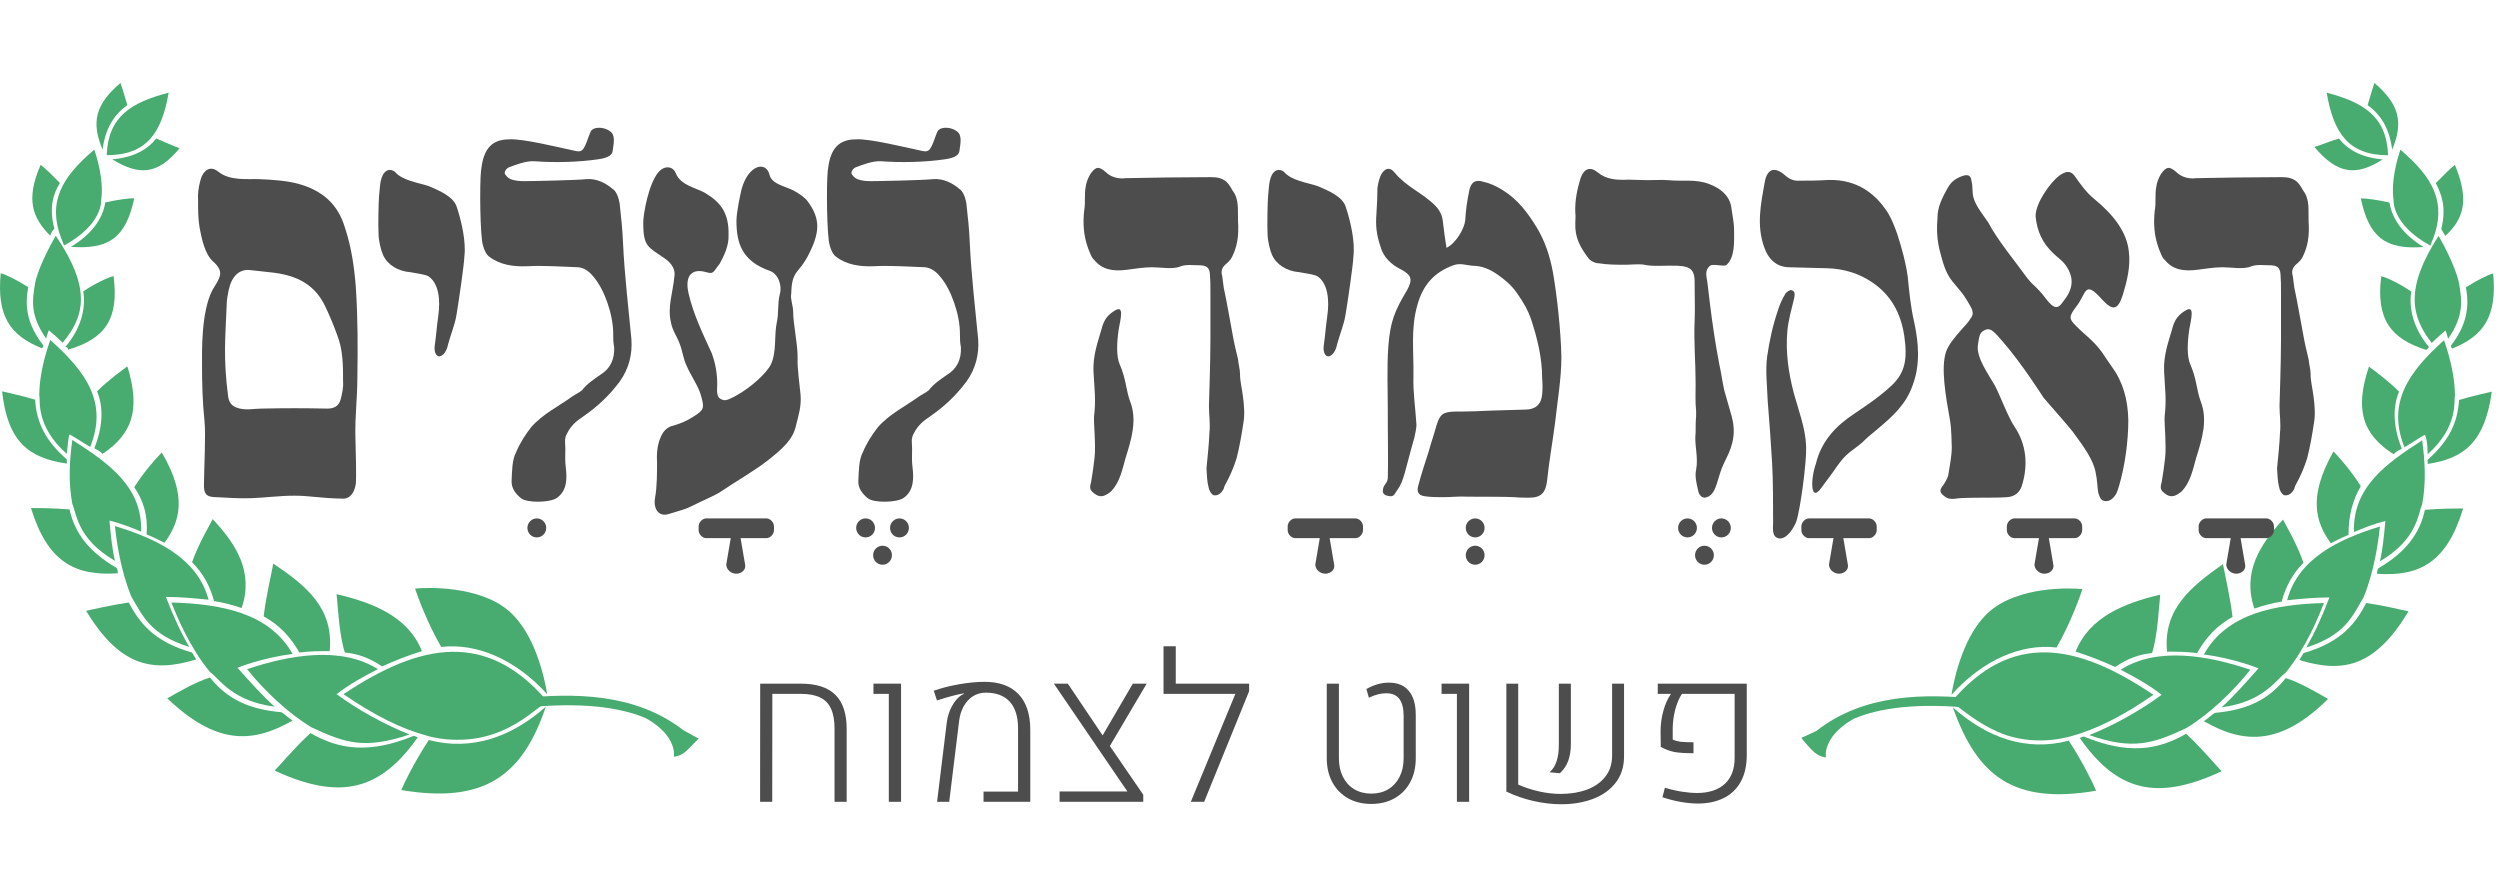 <svg width="300" height="107" viewBox="0 0 300 107" fill="none" xmlns="http://www.w3.org/2000/svg">
<path d="M12.805 18.622C12.97 13.954 15.778 12.287 20.238 11.12C19.413 15.955 17.596 18.622 12.805 18.622Z" fill="#48AB70"/>
<path d="M13.466 19.122C15.448 18.955 17.43 18.289 18.752 16.622C19.908 17.122 21.064 17.622 21.56 17.788C18.917 20.956 16.77 21.123 13.466 19.122Z" fill="#48AB70"/>
<path d="M12.309 17.955C10.988 14.788 11.318 12.621 14.457 9.953C14.622 10.454 14.953 11.454 15.283 12.621C13.631 13.788 12.64 15.455 12.309 17.955Z" fill="#48AB70"/>
<path d="M7.684 29.458C7.519 28.957 7.354 28.624 7.354 28.624C5.702 24.29 7.354 21.289 11.319 17.955C11.649 18.955 12.475 21.623 12.145 23.956C12.145 24.123 12.31 26.957 7.684 29.458Z" fill="#48AB70"/>
<path d="M8.51 29.624C10.988 28.124 12.31 26.29 12.64 24.29C14.127 23.956 15.448 23.79 16.109 23.79C15.118 28.457 13.136 29.958 8.51 29.624Z" fill="#48AB70"/>
<path d="M6.033 28.291C3.885 26.124 3.059 23.956 4.876 19.789C5.372 20.122 6.198 20.956 7.189 21.956C6.363 23.29 5.867 24.957 6.528 27.457C6.198 27.791 6.198 27.791 6.033 28.291Z" fill="#48AB70"/>
<path d="M7.519 41.127C6.693 40.293 6.198 39.96 5.867 39.627C5.702 39.96 5.702 40.127 5.537 40.627C3.555 37.793 3.885 35.959 4.216 33.959C4.711 31.625 6.693 28.291 6.693 28.291C10.988 34.625 10.162 37.959 7.519 41.127Z" fill="#48AB70"/>
<path d="M8.18 41.96C8.18 41.794 8.015 41.627 7.85 41.627C9.667 39.46 10.327 37.126 9.997 34.959C11.484 33.959 12.97 33.292 13.631 33.125C14.292 38.293 12.64 40.627 8.18 41.96Z" fill="#48AB70"/>
<path d="M5.041 41.794C1.242 40.293 -0.41 37.959 0.086 32.792C0.747 32.958 2.068 33.625 3.39 34.459C2.894 36.959 3.39 39.126 5.207 41.46C5.207 41.46 5.207 41.627 5.041 41.794Z" fill="#48AB70"/>
<path d="M8.015 54.463C4.215 51.129 4.876 47.962 4.711 47.462C4.711 45.461 5.207 43.127 6.032 40.793C10.327 44.628 12.97 48.295 10.823 53.63C9.667 52.963 9.006 52.463 8.345 52.129C8.18 52.463 8.18 53.129 8.015 54.463Z" fill="#48AB70"/>
<path d="M12.31 54.463C11.979 54.13 11.649 53.963 11.319 53.796C12.31 51.296 12.475 48.962 11.649 46.961C12.97 45.628 14.622 44.461 15.283 43.961C16.935 49.295 15.779 52.129 12.31 54.463Z" fill="#48AB70"/>
<path d="M8.015 55.63C3.39 54.963 0.912 52.963 0.251 46.961C0.912 47.128 2.564 47.462 4.216 47.962C4.381 50.796 5.537 52.963 8.015 55.13C8.015 55.297 8.015 55.463 8.015 55.63Z" fill="#48AB70"/>
<path d="M13.796 67.299C9.171 64.632 9.171 61.465 8.676 60.464C8.18 57.797 8.345 55.297 8.676 52.796C13.136 55.63 17.1 58.464 16.935 63.798C15.779 63.298 14.457 62.798 13.136 62.465C13.301 64.299 13.466 65.966 13.796 67.299Z" fill="#48AB70"/>
<path d="M19.743 65.132C19.082 64.799 18.422 64.465 17.596 64.132C17.761 61.965 17.265 60.131 16.109 58.464C17.265 56.63 18.752 54.963 19.413 54.296C22.551 59.631 21.56 62.631 19.743 65.132Z" fill="#48AB70"/>
<path d="M14.127 68.799C9.006 69.133 5.702 67.466 3.72 60.964C4.546 60.964 6.363 60.964 8.345 61.131C9.006 64.132 10.823 66.299 13.962 68.133C14.127 68.299 14.127 68.466 14.127 68.799Z" fill="#48AB70"/>
<path d="M22.716 77.635C17.926 76.134 17.1 73.8 15.779 71.633C14.457 68.466 13.962 64.799 13.796 63.132C18.752 64.632 23.708 66.966 25.029 71.967C23.377 71.8 21.725 71.633 19.908 71.633C20.734 73.8 21.725 75.968 22.716 77.635Z" fill="#48AB70"/>
<path d="M28.994 72.967C28.002 72.634 26.846 72.3 25.69 72.133C25.194 70.3 24.368 68.799 23.047 67.466C23.873 65.132 25.194 62.965 25.525 62.298C28.333 65.299 30.48 68.633 28.994 72.967Z" fill="#48AB70"/>
<path d="M23.542 79.135C18.091 80.802 14.292 79.802 10.328 73.3C11.153 73.134 13.136 72.634 15.448 72.3C16.605 74.467 18.256 76.968 23.047 78.302C23.212 78.635 23.377 78.802 23.542 79.135Z" fill="#48AB70"/>
<path d="M32.958 84.803C27.837 84.136 26.351 81.469 25.194 80.635C22.717 77.635 21.23 73.967 20.569 72.3C26.351 72.467 32.297 73.467 35.106 78.468C31.306 78.968 28.498 80.135 28.498 80.135C29.985 81.802 31.471 83.469 32.958 84.803Z" fill="#48AB70"/>
<path d="M39.566 78.135C38.409 78.135 37.253 78.135 35.931 78.302C34.775 76.301 33.454 74.967 31.637 73.967C31.967 71.3 32.628 68.633 32.793 67.632C36.757 70.3 40.061 72.967 39.566 78.135Z" fill="#48AB70"/>
<path d="M20.073 83.803C21.23 83.136 23.542 81.802 25.194 81.302C27.342 83.969 29.985 85.136 33.784 85.47C34.28 85.803 34.61 86.136 35.105 86.47C30.15 89.304 25.855 89.304 20.073 83.803Z" fill="#48AB70"/>
<path d="M37.418 87.303C34.61 85.636 31.637 82.802 29.654 80.302C34.61 78.635 40.887 77.468 45.347 80.302C43.695 81.135 41.878 82.136 40.391 83.302C42.869 85.136 46.173 86.97 49.146 88.137C43.695 89.971 41.383 89.137 37.418 87.303Z" fill="#48AB70"/>
<path d="M45.843 79.969C44.356 78.968 43.034 78.468 41.383 78.301C40.722 76.301 40.556 72.967 40.391 71.3C44.686 72.3 48.981 73.967 50.633 78.135C48.981 78.635 47.329 79.302 45.843 79.969Z" fill="#48AB70"/>
<path d="M32.958 92.471C33.619 91.804 35.271 89.804 37.253 87.97C40.722 89.971 44.356 90.471 49.642 88.304C49.807 88.304 49.972 88.47 50.138 88.47C45.677 94.805 40.887 96.139 32.958 92.471Z" fill="#48AB70"/>
<path d="M59.057 88.137C54.928 89.471 51.294 88.304 51.294 88.304C48.155 87.47 44.851 85.803 41.217 83.302C50.468 77.135 58.397 75.634 65.665 84.136C63.683 85.636 62.031 87.137 59.057 88.137Z" fill="#48AB70"/>
<path d="M65.665 83.302C61.866 79.135 57.24 77.135 52.946 77.635C51.294 74.801 50.137 71.633 49.807 70.633C51.294 70.466 57.571 70.3 61.04 73.3C64.178 75.968 65.335 81.302 65.665 83.302Z" fill="#48AB70"/>
<path d="M48.155 94.805C48.486 93.972 49.807 91.304 51.459 88.804C56.58 90.137 61.37 88.47 65.5 84.803C62.692 93.138 58.066 96.472 48.155 94.805Z" fill="#48AB70"/>
<path d="M82.019 87.637C76.237 83.136 68.804 83.136 62.361 83.803C61.701 83.803 61.701 84.969 62.526 84.969C69.96 84.136 74.585 84.969 77.393 86.136C77.558 86.136 77.558 86.303 77.724 86.303C81.358 88.47 80.862 90.804 80.862 90.804C80.862 90.804 81.688 90.804 82.514 89.971C83.34 89.137 83.836 88.637 83.836 88.637L82.019 87.637Z" fill="#48AB70"/>
<path d="M286.57 18.631C286.406 13.958 283.622 12.29 279.202 11.122C280.02 15.961 281.821 18.631 286.57 18.631Z" fill="#48AB70"/>
<path d="M285.915 19.131C283.95 18.964 281.985 18.297 280.675 16.628C279.529 16.962 278.383 17.462 277.728 17.629C280.511 20.967 282.804 21.134 285.915 19.131Z" fill="#48AB70"/>
<path d="M287.061 17.963C288.371 14.793 288.043 12.623 284.932 9.953C284.769 10.454 284.441 11.455 284.114 12.623C285.751 13.791 286.733 15.46 287.061 17.963Z" fill="#48AB70"/>
<path d="M291.646 29.477C291.809 28.976 291.973 28.643 291.973 28.643C293.61 24.304 291.973 21.3 288.043 17.963C287.716 18.964 286.897 21.634 287.225 23.97C287.225 24.137 287.061 26.974 291.646 29.477Z" fill="#48AB70"/>
<path d="M290.827 29.644C288.371 28.142 287.061 26.306 286.734 24.304C285.26 23.97 283.95 23.803 283.295 23.803C284.278 28.476 286.242 29.977 290.827 29.644Z" fill="#48AB70"/>
<path d="M293.447 28.309C295.575 26.306 296.394 24.137 294.593 19.799C294.102 20.132 293.283 20.967 292.3 21.968C292.955 23.303 293.61 24.805 292.955 27.474C293.119 27.808 293.119 27.808 293.447 28.309Z" fill="#48AB70"/>
<path d="M291.809 41.158C292.628 40.323 293.119 39.989 293.447 39.656C293.61 39.989 293.61 40.156 293.774 40.657C295.739 37.82 295.411 35.985 295.084 33.982C294.593 31.646 292.628 28.309 292.628 28.309C288.535 34.65 289.353 37.987 291.809 41.158Z" fill="#48AB70"/>
<path d="M291.154 41.992C291.318 41.825 291.318 41.825 291.482 41.658C289.681 39.489 289.026 37.153 289.353 34.983C287.88 33.982 286.406 33.315 285.751 33.148C285.096 38.321 286.897 40.657 291.154 41.992Z" fill="#48AB70"/>
<path d="M294.265 41.825C298.031 40.323 299.668 37.987 299.177 32.814C298.522 32.981 297.212 33.649 295.903 34.483C296.394 36.986 295.903 39.155 294.102 41.491C294.102 41.491 294.102 41.658 294.265 41.825Z" fill="#48AB70"/>
<path d="M291.318 54.507C295.084 51.17 294.429 47.999 294.593 47.498C294.593 45.496 294.101 43.16 293.283 40.824C289.026 44.662 286.406 48.333 288.535 53.673C289.681 53.005 290.336 52.505 290.991 52.171C291.154 52.505 291.318 53.172 291.318 54.507Z" fill="#48AB70"/>
<path d="M287.225 54.507C287.552 54.173 287.88 54.006 288.207 53.839C287.225 51.336 287.061 49 287.88 46.998C286.57 45.663 284.932 44.495 284.277 43.994C282.476 49.334 283.622 52.171 287.225 54.507Z" fill="#48AB70"/>
<path d="M291.318 55.675C295.739 55.008 298.195 53.005 299.014 46.998C298.359 47.165 296.721 47.498 295.084 47.999C294.92 50.836 293.774 53.005 291.318 55.174C291.318 55.341 291.318 55.508 291.318 55.675Z" fill="#48AB70"/>
<path d="M285.587 67.356C290.172 64.686 290.172 61.515 290.663 60.514C291.154 57.844 290.99 55.341 290.663 52.838C286.242 55.675 282.313 58.512 282.476 63.851C283.622 63.351 284.932 62.85 286.242 62.517C286.078 64.352 285.915 66.021 285.587 67.356Z" fill="#48AB70"/>
<path d="M279.693 65.186C280.348 64.853 281.003 64.519 281.821 64.185C281.821 61.849 282.313 60.014 283.295 58.345C282.149 56.509 280.675 54.841 280.02 54.173C276.909 59.68 277.892 62.683 279.693 65.186Z" fill="#48AB70"/>
<path d="M285.26 68.857C290.336 69.191 293.61 67.522 295.575 61.015C294.756 61.015 292.955 61.015 290.991 61.182C290.336 64.185 288.535 66.354 285.424 68.19C285.26 68.357 285.26 68.524 285.26 68.857Z" fill="#48AB70"/>
<path d="M276.746 77.701C281.494 76.2 282.313 73.864 283.623 71.694C284.932 68.524 285.424 64.853 285.587 63.184C280.675 64.686 275.763 67.022 274.453 72.028C276.091 71.861 277.728 71.694 279.529 71.694C278.711 73.864 277.728 76.033 276.746 77.701Z" fill="#48AB70"/>
<path d="M270.524 73.029C271.506 72.695 272.652 72.362 273.799 72.195C274.29 70.359 275.108 68.857 276.418 67.522C275.6 65.186 274.29 63.017 273.962 62.35C271.179 65.353 269.05 68.691 270.524 73.029Z" fill="#48AB70"/>
<path d="M275.927 79.203C281.33 80.872 285.096 79.871 289.026 73.363C288.207 73.196 286.242 72.695 283.95 72.362C282.804 74.531 281.167 77.034 276.418 78.369C276.255 78.703 276.091 78.869 275.927 79.203Z" fill="#48AB70"/>
<path d="M266.594 84.877C271.67 84.209 273.144 81.539 274.29 80.705C276.746 77.701 278.219 74.03 278.874 72.362C273.144 72.528 267.249 73.53 264.466 78.536C268.231 79.036 271.015 80.204 271.015 80.204C269.541 81.873 268.068 83.542 266.594 84.877Z" fill="#48AB70"/>
<path d="M260.045 78.202C261.191 78.202 262.337 78.202 263.647 78.369C264.793 76.366 266.103 75.031 267.904 74.03C267.577 71.36 266.922 68.691 266.758 67.689C262.992 70.359 259.554 73.029 260.045 78.202Z" fill="#48AB70"/>
<path d="M279.365 83.875C278.219 83.208 275.927 81.873 274.29 81.372C272.161 84.042 269.541 85.21 265.775 85.544C265.284 85.878 264.957 86.212 264.466 86.545C269.378 89.382 273.798 89.382 279.365 83.875Z" fill="#48AB70"/>
<path d="M262.337 87.38C265.121 85.711 268.068 82.874 270.033 80.371C265.121 78.703 258.899 77.535 254.478 80.371C256.115 81.206 257.916 82.207 259.39 83.375C256.934 85.21 253.659 87.046 250.712 88.214C255.952 90.05 258.408 89.215 262.337 87.38Z" fill="#48AB70"/>
<path d="M253.823 80.037C255.297 79.036 256.606 78.536 258.244 78.369C258.899 76.366 259.062 73.029 259.226 71.36C254.969 72.362 250.712 74.03 249.075 78.202C250.712 78.703 252.349 79.37 253.823 80.037Z" fill="#48AB70"/>
<path d="M266.594 92.552C265.939 91.885 264.302 89.883 262.337 88.047C258.899 90.049 255.297 90.55 250.057 88.381C249.893 88.381 249.73 88.548 249.566 88.548C253.987 94.889 258.735 96.224 266.594 92.552Z" fill="#48AB70"/>
<path d="M240.724 88.214C244.818 89.549 248.256 88.381 248.42 88.381C251.531 87.546 254.805 85.878 258.408 83.375C249.239 77.201 241.379 75.699 234.175 84.209C236.14 85.711 237.941 87.213 240.724 88.214Z" fill="#48AB70"/>
<path d="M234.175 83.375C237.941 79.203 242.525 77.201 246.783 77.701C248.42 74.865 249.566 71.694 249.893 70.693C248.42 70.526 242.198 70.359 238.76 73.363C235.649 76.033 234.503 81.372 234.175 83.375Z" fill="#48AB70"/>
<path d="M251.531 94.889C251.203 94.054 249.893 91.384 248.256 88.881C243.18 90.216 238.432 88.548 234.339 84.877C237.286 93.22 241.707 96.557 251.531 94.889Z" fill="#48AB70"/>
<path d="M217.965 87.713C223.696 83.208 231.064 83.208 237.45 83.875C238.105 83.875 238.105 85.043 237.286 85.043C229.918 84.209 225.333 85.043 222.55 86.212C222.386 86.212 222.386 86.378 222.222 86.378C218.62 88.548 219.112 90.884 219.112 90.884C219.112 90.884 218.293 90.884 217.474 90.049C216.656 89.215 216.164 88.548 216.164 88.548L217.965 87.713Z" fill="#48AB70"/>
<path d="M41.168 59.84C38.268 59.781 37.262 59.482 35.309 59.482C33.593 59.482 31.877 59.721 30.161 59.781C28.74 59.84 27.32 59.721 25.959 59.661C24.716 59.661 24.42 59.243 24.48 57.989C24.48 56.317 24.716 52.077 24.539 50.524C24.302 48.255 24.243 46.045 24.243 43.775C24.243 42.223 24.125 37.445 25.486 34.817C26.373 33.324 27.024 32.667 25.545 31.354C24.598 30.517 24.184 28.606 23.947 27.292C23.769 26.218 23.769 25.142 23.769 24.008C23.71 23.291 23.829 22.515 24.006 21.798C24.302 20.484 25.19 19.768 26.196 20.604C27.616 21.738 29.687 21.44 31.167 21.5C32.646 21.559 34.362 21.679 35.723 22.037C38.564 22.813 40.517 24.366 41.404 27.352C42.174 29.681 42.529 32.13 42.706 34.578C42.943 38.162 42.943 41.745 42.884 45.328C42.884 47.717 42.588 50.046 42.647 52.375C42.706 53.928 42.766 57.571 42.706 57.989C42.588 58.944 42.115 59.84 41.168 59.84ZM27.202 36.609C27.024 40.909 26.788 42.939 27.379 47.598C27.498 48.314 27.794 48.732 28.563 48.971C29.569 49.27 30.456 49.031 31.403 49.031C34.007 48.971 36.67 48.971 39.274 49.031C40.103 49.031 40.635 48.732 40.872 47.956C41.049 47.239 41.227 46.523 41.168 45.746C41.168 43.895 41.168 41.984 40.458 40.192C40.043 39.057 39.629 38.042 39.096 36.907C38.327 35.235 37.262 34.16 35.664 33.444C33.889 32.667 31.995 32.667 30.161 32.428C28.74 32.19 27.794 33.145 27.439 34.817C27.32 35.414 27.202 36.012 27.202 36.609Z" fill="#4D4D4D"/>
<path d="M55.721 30.816C55.721 31.533 55.071 36.071 54.775 37.803C54.597 38.938 54.064 40.192 53.769 41.327C53.709 41.685 53.413 42.641 52.763 42.76C52.348 42.82 52.052 42.223 52.171 41.446C52.348 40.252 52.407 39.177 52.585 37.983C52.881 35.952 52.644 33.981 51.401 33.145C51.105 32.966 49.685 32.727 49.271 32.667C47.732 32.548 46.49 31.771 45.957 30.577C45.72 30.04 45.424 28.905 45.424 28.009C45.365 27.233 45.424 24.187 45.484 23.59C45.602 22.575 45.543 21.798 45.957 20.962C46.253 20.424 46.785 20.186 47.377 20.604C48.265 21.679 50.218 21.918 51.461 22.336C52.703 22.873 54.479 23.59 54.834 24.904C55.366 26.516 55.958 29.024 55.721 30.816Z" fill="#4D4D4D"/>
<path d="M62.812 21.738C63.996 21.738 69.322 21.619 70.328 21.5C71.57 21.38 72.695 21.977 73.464 22.634C73.997 22.933 74.234 23.769 74.352 24.366C74.529 25.979 74.707 27.591 74.766 29.203C74.944 33.026 75.417 36.967 75.772 40.73C75.891 42.521 75.476 44.253 74.352 45.806C73.05 47.538 71.689 48.792 69.973 49.986C69.144 50.524 68.493 51.121 68.079 51.957C67.665 52.614 67.842 53.211 67.842 53.809C67.842 54.585 67.783 55.302 67.901 56.138C68.02 57.213 68.138 58.885 66.777 59.781C65.949 60.318 63.226 60.378 62.516 59.781C61.925 59.303 61.333 58.586 61.392 57.69C61.451 56.436 61.451 55.182 61.925 54.286C62.398 53.152 63.049 52.136 63.759 51.24C65.12 49.688 67.073 48.732 68.552 47.657C68.967 47.359 69.499 47.12 69.854 46.821C70.446 46.045 71.275 45.507 72.044 44.97C73.228 44.253 73.76 43.118 73.701 41.685C73.583 41.088 73.583 40.61 73.583 40.013C73.583 37.744 72.517 34.698 71.215 33.205C70.683 32.548 70.091 32.13 69.381 32.07C67.665 32.01 65.002 31.831 63.226 31.951C61.569 32.01 59.972 31.771 58.729 30.816C58.374 30.577 58.078 29.98 57.96 29.442C57.605 28.427 57.545 22.097 57.723 20.484C57.96 18.394 58.611 16.722 61.096 16.722C62.694 16.602 67.251 17.737 68.434 17.976C69.558 18.215 69.854 18.454 70.387 17.08C70.505 16.782 70.742 16.065 70.92 15.707C71.393 15.109 72.636 15.289 73.228 15.766C73.879 16.244 73.642 17.2 73.523 18.095C73.464 18.573 73.05 18.931 71.807 19.111C69.381 19.469 66.54 19.529 64.114 19.35C63.108 19.29 61.925 19.768 61.096 20.066C60.8 20.186 60.563 20.484 60.563 20.783C60.623 21.022 60.978 21.38 61.273 21.5C61.747 21.679 62.339 21.738 62.812 21.738Z" fill="#4D4D4D"/>
<path d="M89.024 22.575C89.853 19.768 91.924 19.29 92.338 20.962C92.634 22.156 94.291 22.336 95.356 22.933C95.889 23.231 96.599 23.709 96.895 24.127C98.552 26.337 98.374 28.009 96.895 30.816C96.658 31.234 96.303 31.831 95.771 32.428C95.001 33.324 95.001 34.22 94.942 35.295C94.824 35.833 95.179 36.728 95.179 37.385C95.179 38.938 95.771 41.506 95.712 43.059C95.652 44.074 96.007 46.642 96.067 47.359C96.185 48.732 95.83 49.807 95.534 51.002C95.179 52.734 93.936 53.809 92.22 55.182C90.563 56.496 88.137 57.87 86.48 59.004C85.888 59.422 84.29 60.079 82.87 60.796C82.16 61.154 81.331 61.333 80.207 61.692C79.023 62.05 78.372 61.035 78.609 59.721C78.846 58.467 78.846 56.675 78.846 55.481C78.787 54.645 78.846 53.749 79.082 52.972C79.319 52.316 79.615 51.539 80.444 51.181C81.686 50.822 82.278 50.584 83.225 49.986C84.468 49.21 84.527 48.971 84.172 47.657C83.876 46.403 82.929 45.149 82.396 43.895C81.982 43.059 81.923 42.163 81.568 41.267C81.213 40.312 80.68 39.655 80.503 38.639C80.088 36.848 80.739 35.116 80.917 33.264C81.094 32.369 80.621 31.652 79.911 31.115C77.84 29.622 77.189 29.741 77.189 26.755C77.189 25.62 77.84 22.097 78.964 20.723C79.674 19.827 80.739 19.887 81.094 20.783C81.686 22.276 83.521 22.515 84.645 23.172C86.421 24.247 87.486 25.501 87.427 28.188C87.486 29.442 86.894 30.697 86.361 31.652C85.651 32.488 85.71 32.966 84.763 32.667C83.166 32.19 82.1 32.906 82.633 35.235C83.225 37.803 84.409 40.192 85.415 42.402C85.888 43.716 86.065 44.85 86.065 46.105C86.065 46.821 85.888 47.717 86.657 47.956C87.072 48.195 87.782 47.777 88.433 47.418C90.149 46.463 91.983 44.791 92.516 43.716C93.226 42.163 92.871 40.252 93.226 38.639C93.463 37.564 93.285 36.43 93.581 35.295C93.877 34.28 93.403 32.846 92.338 32.488C89.143 31.354 88.373 29.323 88.373 26.516C88.373 25.501 88.847 23.231 89.024 22.575Z" fill="#4D4D4D"/>
<path d="M104.422 21.738C105.605 21.738 110.931 21.619 111.937 21.5C113.18 21.38 114.304 21.977 115.074 22.634C115.606 22.933 115.843 23.769 115.961 24.366C116.139 25.979 116.317 27.591 116.376 29.203C116.553 33.026 117.027 36.967 117.382 40.73C117.5 42.521 117.086 44.253 115.961 45.806C114.66 47.538 113.298 48.792 111.582 49.986C110.754 50.524 110.103 51.121 109.689 51.957C109.274 52.614 109.452 53.211 109.452 53.809C109.452 54.585 109.393 55.302 109.511 56.138C109.629 57.213 109.748 58.885 108.387 59.781C107.558 60.318 104.836 60.378 104.126 59.781C103.534 59.303 102.942 58.586 103.001 57.69C103.061 56.436 103.061 55.182 103.534 54.286C104.007 53.152 104.658 52.136 105.369 51.24C106.73 49.688 108.683 48.732 110.162 47.657C110.576 47.359 111.109 47.12 111.464 46.821C112.056 46.045 112.884 45.507 113.654 44.97C114.837 44.253 115.37 43.118 115.311 41.685C115.192 41.088 115.192 40.61 115.192 40.013C115.192 37.744 114.127 34.698 112.825 33.205C112.292 32.548 111.701 32.13 110.991 32.07C109.274 32.01 106.611 31.831 104.836 31.951C103.179 32.01 101.581 31.771 100.338 30.816C99.983 30.577 99.688 29.98 99.569 29.442C99.214 28.427 99.155 22.097 99.332 20.484C99.569 18.394 100.22 16.722 102.706 16.722C104.303 16.602 108.86 17.737 110.044 17.976C111.168 18.215 111.464 18.454 111.997 17.08C112.115 16.782 112.352 16.065 112.529 15.707C113.003 15.109 114.245 15.289 114.837 15.766C115.488 16.244 115.251 17.2 115.133 18.095C115.074 18.573 114.66 18.931 113.417 19.111C110.991 19.469 108.15 19.529 105.724 19.35C104.718 19.29 103.534 19.768 102.706 20.066C102.41 20.186 102.173 20.484 102.173 20.783C102.232 21.022 102.587 21.38 102.883 21.5C103.357 21.679 103.948 21.738 104.422 21.738Z" fill="#4D4D4D"/>
<path d="M148.801 44.85C148.801 44.313 148.624 43.775 148.564 43.118C148.328 42.163 148.091 41.148 147.913 40.132C147.558 38.281 147.263 36.43 146.848 34.519L146.671 33.145C146.493 32.548 146.612 32.13 147.085 31.712C147.44 31.413 147.677 31.174 147.854 30.816C148.446 29.622 148.683 28.367 148.564 26.576C148.505 25.262 148.742 23.948 147.913 22.873C147.618 22.336 147.322 21.858 146.907 21.619C146.197 21.201 145.606 21.261 144.718 21.261C141.759 21.261 138.149 21.32 135.072 21.38C134.243 21.5 133.296 21.261 132.705 20.663C131.876 19.947 131.521 19.947 130.87 20.843C130.574 21.32 130.338 21.918 130.278 22.455C130.101 23.411 130.278 24.306 130.101 25.262C129.923 26.874 130.042 28.308 130.574 29.801C130.811 30.338 130.929 30.876 131.344 31.234C132.231 32.309 133.474 32.608 135.249 32.369C136.255 32.249 137.202 32.07 138.267 32.07C139.273 32.07 140.812 32.369 141.7 31.951C142.41 31.712 143.12 31.831 143.83 31.831C144.836 31.831 145.132 32.13 145.191 32.906C145.25 33.683 145.25 34.22 145.25 34.996V40.849C145.25 43.536 145.073 48.374 145.073 48.732C145.073 49.748 145.25 50.822 145.132 51.898C145.073 53.45 144.895 54.883 144.777 56.197C144.836 57.033 144.836 57.75 145.014 58.407C145.073 58.825 145.31 59.243 145.606 59.422C146.197 59.542 146.612 59.124 146.848 58.646C146.907 58.467 146.907 58.347 147.026 58.168C147.558 57.213 148.032 56.138 148.387 55.003C148.742 53.629 148.979 52.256 149.215 50.703C149.393 49.688 149.275 48.493 149.156 47.598C149.038 46.582 148.801 45.806 148.801 44.85ZM134.362 43.716C133.947 42.76 134.007 41.148 134.243 39.535C134.48 38.221 134.894 36.669 133.888 37.206C132.941 37.744 132.468 38.341 132.172 39.535C131.817 40.849 131.107 42.581 131.225 44.671C131.344 46.881 131.521 47.956 131.284 49.986C131.225 50.703 131.521 53.45 131.344 54.943C131.225 55.959 131.107 56.854 130.929 57.87C130.693 58.646 130.811 58.885 131.521 59.363C132.113 59.721 132.646 59.542 133.356 58.944C134.362 57.87 134.658 56.436 135.072 54.943C135.782 52.674 136.492 50.404 135.604 48.135C135.131 46.881 135.131 45.448 134.362 43.716Z" fill="#4D4D4D"/>
<path d="M162.404 30.816C162.404 31.533 161.753 36.071 161.457 37.803C161.279 38.938 160.747 40.192 160.451 41.327C160.392 41.685 160.096 42.641 159.445 42.76C159.031 42.82 158.735 42.223 158.853 41.446C159.031 40.252 159.09 39.177 159.267 37.983C159.563 35.952 159.327 33.981 158.084 33.145C157.788 32.966 156.368 32.727 155.953 32.667C154.415 32.548 153.172 31.771 152.639 30.577C152.403 30.04 152.107 28.905 152.107 28.009C152.048 27.233 152.107 24.187 152.166 23.59C152.284 22.575 152.225 21.798 152.639 20.962C152.935 20.424 153.468 20.186 154.06 20.604C154.947 21.679 156.9 21.918 158.143 22.336C159.386 22.873 161.161 23.59 161.516 24.904C162.049 26.516 162.64 29.024 162.404 30.816Z" fill="#4D4D4D"/>
<path d="M173.578 29.741C174.702 29.203 175.708 27.472 175.827 26.456C175.886 25.262 176.063 24.067 176.3 22.933C176.478 21.918 177.01 21.5 177.957 21.798C178.785 21.977 179.555 22.336 180.324 22.813C182.159 23.948 183.342 25.561 184.407 27.292C185.413 28.965 186.005 30.756 186.36 32.727C186.834 35.414 187.307 39.714 187.366 42.82C187.366 45.448 186.893 48.135 186.597 50.822C186.301 53.092 185.887 55.361 185.65 57.69C185.473 59.124 184.94 59.721 183.52 59.721C182.928 59.721 182.336 59.721 181.744 59.661C181.271 59.602 176.122 59.602 176.063 59.602C175.116 59.542 174.11 59.661 173.164 59.661C172.453 59.661 171.684 59.661 170.915 59.542C170.205 59.422 169.968 59.004 170.205 58.228C170.56 56.854 171.033 55.481 171.447 54.167C171.743 53.092 172.098 52.077 172.394 51.002C172.808 49.688 173.164 49.449 174.525 49.389C176.241 49.389 177.957 49.33 178.963 49.27C180.324 49.21 181.685 49.21 183.046 49.15C184.23 49.15 184.94 48.553 185.058 47.359C185.118 46.702 185.118 46.045 185.058 45.388C185.058 42.88 184.467 40.55 183.697 38.221C183.342 37.206 182.869 36.37 182.04 35.176C181.33 34.16 180.561 33.563 179.732 32.966C178.785 32.309 177.839 31.891 176.714 31.891C175.945 31.831 175.235 31.533 174.406 31.831C172.098 32.667 170.737 34.22 170.086 36.609C169.258 39.475 169.672 42.282 169.613 45.149C169.554 47.06 169.85 48.971 169.968 50.882C170.027 51.121 169.79 52.256 169.731 52.495C168.607 56.377 168.488 57.75 167.66 58.825C167.364 59.243 167.305 59.602 166.772 59.542C166.24 59.482 165.885 59.303 165.944 58.825C166.003 58.108 166.476 58.049 166.536 57.392C166.595 55.481 166.536 52.674 166.536 50.763V49.389C166.536 46.821 166.417 44.194 166.595 41.626C166.831 38.52 167.364 37.326 168.844 34.817C169.554 33.563 169.376 33.026 168.193 32.369C166.95 31.771 166.003 30.876 165.648 29.562C165.175 28.128 165.056 27.113 165.174 25.62C165.234 24.724 165.293 23.47 165.293 22.575C165.352 22.097 165.47 21.619 165.648 21.141C166.062 20.186 166.772 19.947 167.364 20.723C168.725 22.395 170.737 23.172 172.217 24.665C172.808 25.262 173.104 25.919 173.164 26.755C173.282 27.71 173.4 28.666 173.578 29.741Z" fill="#4D4D4D"/>
<path d="M201.285 31.891C199.983 31.831 198.326 32.01 197.32 31.771C196.788 31.652 195.604 31.771 195.131 31.771C194.006 31.771 192.941 31.771 191.817 31.592C191.402 31.592 190.811 31.294 190.574 30.935C189.627 29.681 188.976 28.487 189.035 26.815C189.035 26.337 189.094 25.919 189.035 25.501C188.976 24.008 189.272 22.694 189.686 21.32C190.1 20.245 190.811 19.947 191.698 20.663C192.764 21.559 194.006 21.619 195.427 21.559L197.675 21.619C198.504 21.619 199.391 21.559 200.161 21.619C201.759 21.798 203.475 21.44 205.132 22.097C206.374 22.575 207.44 23.351 207.736 24.724C207.854 25.68 208.091 26.636 208.091 27.651C208.091 29.024 208.209 30.816 207.203 31.771C206.966 32.07 205.605 31.592 205.191 31.891C204.717 32.309 204.717 32.787 204.777 33.205C204.954 34.16 205.013 35.116 205.191 36.43C205.487 38.819 205.842 41.267 206.315 43.716C206.552 44.731 206.67 45.746 206.907 46.821L207.795 49.927C208.209 51.479 208.15 52.734 207.44 54.406C207.262 54.824 206.848 55.6 206.611 56.197C205.96 57.929 205.901 59.482 204.599 59.721C204.126 59.721 203.83 59.303 203.771 58.825C203.593 58.049 203.356 57.153 203.534 56.377C203.83 54.824 203.297 53.391 203.475 51.898C203.475 51.24 203.475 50.584 203.534 49.927V49.33C203.416 48.195 203.475 47.12 203.475 45.985C203.475 43.477 203.238 40.968 203.356 38.46C203.416 37.146 203.356 35.534 203.356 34.16C203.416 32.428 202.942 31.951 201.285 31.891Z" fill="#4D4D4D"/>
<path d="M229.698 38.639C229.283 36.848 229.106 34.996 228.928 33.205C228.692 31.473 228.218 29.801 227.686 28.128C227.39 27.292 227.035 26.337 226.561 25.561C224.786 22.754 222.241 21.38 218.927 21.619C217.921 21.679 216.974 21.679 215.968 21.679C215.258 21.738 214.726 21.5 214.193 21.022C212.95 19.947 212.062 20.245 211.767 21.858C211.293 24.486 210.761 27.054 211.707 29.681C212.181 31.055 213.128 32.01 214.607 32.07C216.146 32.13 217.744 32.13 219.282 32.19C221.235 32.249 223.07 32.787 224.727 33.922C226.975 35.474 228.1 37.624 228.514 40.312C228.928 43.178 228.573 44.731 227.035 46.224C225.555 47.598 224.135 48.553 222.537 49.628C220.347 51.061 218.572 52.913 217.921 55.6C217.211 57.631 217.27 60.378 218.572 58.526C218.809 58.168 219.164 57.75 219.46 57.332C220.111 56.496 220.643 55.54 221.413 54.764C222.182 53.988 223.188 53.45 223.78 52.793C224.253 52.316 224.845 51.898 225.378 51.42C227.094 49.986 228.751 48.493 229.52 46.224C230.467 43.716 230.23 41.088 229.698 38.639ZM215.554 62.587C216.027 61.214 216.797 55.54 216.738 53.629C216.678 51.42 215.85 49.33 215.258 47.179C214.607 44.671 214.252 42.223 214.489 39.655C214.607 38.401 214.962 37.206 215.317 35.713C215.376 35.295 215.436 34.937 214.962 34.817C214.785 34.758 214.37 35.056 214.252 35.235C213.838 35.952 213.601 36.43 213.364 37.206C212.713 39.117 212.358 40.789 212.062 42.76C211.826 44.492 212.062 46.284 212.122 48.075C212.299 50.166 212.536 53.51 212.654 55.6C212.773 57.571 212.773 60.736 212.773 62.707C212.773 63.304 212.536 64.558 213.601 64.618C214.43 64.618 215.199 63.483 215.554 62.587Z" fill="#4D4D4D"/>
<path d="M255.458 30.159C255.695 31.951 255.221 33.802 254.748 35.355C254.156 37.206 253.564 37.385 252.203 35.892C250.132 33.563 250.369 35.176 249.244 36.669C248.238 37.983 248.238 38.221 249.126 39.117C250.191 40.192 251.197 40.849 252.203 42.223C252.618 42.82 253.032 43.477 253.387 43.955C254.748 45.806 255.34 47.896 255.399 50.404C255.399 52.972 254.985 55.959 254.275 58.347C254.156 58.765 254.038 59.064 253.919 59.303C253.624 59.781 253.209 60.139 252.736 60.139C252.085 60.139 251.967 59.661 251.789 59.124C251.671 58.407 251.671 57.571 251.493 56.795C251.256 55.242 250.073 53.629 248.712 51.778C247.942 50.822 245.99 48.613 245.22 47.717C245.22 47.717 242.616 43.596 240.308 40.968C239.421 39.953 238.947 39.356 238.356 39.535C237.586 39.834 237.527 40.132 237.35 41.387C237.113 42.88 238.651 44.97 239.362 46.224C239.953 47.299 240.959 50.046 241.729 51.181C243.149 53.271 243.386 55.72 242.676 58.108C242.439 59.064 241.788 59.602 240.841 59.661C239.894 59.721 238.947 59.721 238.001 59.721C237.409 59.721 235.278 59.721 234.687 59.84C234.213 59.9 233.74 59.9 233.325 59.542C232.674 59.064 232.734 58.765 233.266 58.108C233.444 57.75 233.74 57.392 233.799 56.974C233.976 55.839 234.213 54.764 234.213 53.629C234.213 53.331 234.154 51.3 234.036 50.643C233.444 47.359 232.911 44.194 233.503 42.282C233.799 41.387 234.509 40.55 235.338 39.595C235.87 38.998 236.284 38.58 236.462 38.221C236.876 37.744 236.758 37.266 236.403 36.669C235.456 34.996 235.219 34.937 234.272 33.742C233.444 32.727 233.148 31.473 232.852 30.398C232.438 28.905 232.379 27.591 232.497 26.277C232.497 25.381 232.615 24.486 233.681 22.634C234.095 21.858 234.568 21.5 235.278 21.201C235.988 20.902 236.521 20.902 236.58 21.738C236.758 22.336 236.639 23.112 236.817 23.709C237.054 24.665 238.06 25.919 238.592 26.695C239.717 28.845 241.729 31.234 243.327 33.444L243.8 33.981C244.333 34.459 244.924 35.056 245.457 35.773C246.522 37.206 246.996 37.027 247.528 36.251C248.653 34.877 249.067 33.503 247.883 31.831C247.41 31.174 246.996 30.995 246.463 30.458C245.102 29.203 244.451 27.77 244.273 25.979C244.214 24.426 246.049 21.858 247.114 21.081C247.942 20.484 248.534 20.424 249.067 21.261C249.599 22.037 250.428 23.172 251.256 23.829C253.683 25.799 255.221 27.89 255.458 30.159Z" fill="#4D4D4D"/>
<path d="M277.271 44.85C277.271 44.313 277.093 43.775 277.034 43.118C276.797 42.163 276.561 41.148 276.383 40.132C276.028 38.281 275.732 36.43 275.318 34.519L275.14 33.145C274.963 32.548 275.081 32.13 275.555 31.712C275.91 31.413 276.146 31.174 276.324 30.816C276.916 29.622 277.152 28.367 277.034 26.576C276.975 25.262 277.212 23.948 276.383 22.873C276.087 22.336 275.791 21.858 275.377 21.619C274.667 21.201 274.075 21.261 273.187 21.261C270.229 21.261 266.619 21.32 263.541 21.38C262.713 21.5 261.766 21.261 261.174 20.663C260.346 19.947 259.991 19.947 259.34 20.843C259.044 21.32 258.807 21.918 258.748 22.455C258.57 23.411 258.748 24.306 258.57 25.262C258.393 26.874 258.511 28.308 259.044 29.801C259.281 30.338 259.399 30.876 259.813 31.234C260.701 32.309 261.944 32.608 263.719 32.369C264.725 32.249 265.672 32.07 266.737 32.07C267.743 32.07 269.282 32.369 270.169 31.951C270.88 31.712 271.59 31.831 272.3 31.831C273.306 31.831 273.602 32.13 273.661 32.906C273.72 33.683 273.72 34.22 273.72 34.996V40.849C273.72 43.536 273.543 48.374 273.543 48.732C273.543 49.748 273.72 50.822 273.602 51.898C273.543 53.45 273.365 54.883 273.247 56.197C273.306 57.033 273.306 57.75 273.483 58.407C273.542 58.825 273.779 59.243 274.075 59.422C274.667 59.542 275.081 59.124 275.318 58.646C275.377 58.467 275.377 58.347 275.495 58.168C276.028 57.213 276.501 56.138 276.856 55.003C277.212 53.629 277.448 52.256 277.685 50.703C277.863 49.688 277.744 48.493 277.626 47.598C277.507 46.582 277.271 45.806 277.271 44.85ZM262.831 43.716C262.417 42.76 262.476 41.148 262.713 39.535C262.95 38.221 263.364 36.669 262.358 37.206C261.411 37.744 260.938 38.341 260.642 39.535C260.287 40.849 259.576 42.581 259.695 44.671C259.813 46.881 259.991 47.956 259.754 49.986C259.695 50.703 259.991 53.45 259.813 54.943C259.695 55.959 259.576 56.854 259.399 57.87C259.162 58.646 259.281 58.885 259.991 59.363C260.583 59.721 261.115 59.542 261.825 58.944C262.831 57.87 263.127 56.436 263.541 54.943C264.252 52.674 264.962 50.404 264.074 48.135C263.601 46.881 263.601 45.448 262.831 43.716Z" fill="#4D4D4D"/>
<path d="M271.973 64.579H264.74C264.288 64.579 263.836 64.105 263.836 63.631V63.157C263.836 62.683 264.288 62.209 264.74 62.209H271.973C272.425 62.209 272.877 62.683 272.877 63.157V63.631C272.877 64.105 272.425 64.579 271.973 64.579Z" fill="#4D4D4D"/>
<path d="M268.356 68.845C267.753 68.845 267.151 68.371 267.151 67.739L267.904 63.315H268.657L269.411 67.739C269.562 68.371 268.959 68.845 268.356 68.845Z" fill="#4D4D4D"/>
<path d="M248.959 64.579H241.726C241.274 64.579 240.822 64.105 240.822 63.631V63.157C240.822 62.683 241.274 62.209 241.726 62.209H248.959C249.411 62.209 249.863 62.683 249.863 63.157V63.631C249.863 64.105 249.411 64.579 248.959 64.579Z" fill="#4D4D4D"/>
<path d="M245.342 68.845C244.74 68.845 244.137 68.371 244.137 67.739L244.89 63.315H245.644L246.397 67.739C246.548 68.371 245.945 68.845 245.342 68.845Z" fill="#4D4D4D"/>
<path d="M224.301 64.579H217.068C216.616 64.579 216.164 64.105 216.164 63.631V63.157C216.164 62.683 216.616 62.209 217.068 62.209H224.301C224.753 62.209 225.205 62.683 225.205 63.157V63.631C225.205 64.105 224.753 64.579 224.301 64.579Z" fill="#4D4D4D"/>
<path d="M220.685 68.845C220.082 68.845 219.479 68.371 219.479 67.739L220.233 63.315H220.986L221.74 67.739C221.89 68.371 221.288 68.845 220.685 68.845Z" fill="#4D4D4D"/>
<path d="M162.658 64.579H155.425C154.973 64.579 154.521 64.105 154.521 63.631V63.157C154.521 62.683 154.973 62.209 155.425 62.209H162.658C163.11 62.209 163.562 62.683 163.562 63.157V63.631C163.562 64.105 163.11 64.579 162.658 64.579Z" fill="#4D4D4D"/>
<path d="M159.041 68.845C158.438 68.845 157.836 68.371 157.836 67.739L158.589 63.315H159.342L160.096 67.739C160.246 68.371 159.644 68.845 159.041 68.845Z" fill="#4D4D4D"/>
<path d="M91.973 64.579H84.74C84.288 64.579 83.836 64.105 83.836 63.631V63.157C83.836 62.683 84.288 62.209 84.74 62.209H91.973C92.425 62.209 92.877 62.683 92.877 63.157V63.631C92.877 64.105 92.425 64.579 91.973 64.579Z" fill="#4D4D4D"/>
<path d="M88.356 68.845C87.753 68.845 87.151 68.371 87.151 67.739L87.904 63.315H88.657L89.411 67.739C89.562 68.371 88.959 68.845 88.356 68.845Z" fill="#4D4D4D"/>
<path d="M206.568 64.49C207.193 64.49 207.698 63.98 207.698 63.35C207.698 62.72 207.193 62.209 206.568 62.209C205.944 62.209 205.438 62.72 205.438 63.35C205.438 63.98 205.944 64.49 206.568 64.49Z" fill="#4D4D4D"/>
<path d="M202.5 64.49C203.124 64.49 203.63 63.98 203.63 63.35C203.63 62.72 203.124 62.209 202.5 62.209C201.876 62.209 201.37 62.72 201.37 63.35C201.37 63.98 201.876 64.49 202.5 64.49Z" fill="#4D4D4D"/>
<path d="M204.534 67.767C205.158 67.767 205.664 67.256 205.664 66.626C205.664 65.996 205.158 65.486 204.534 65.486C203.91 65.486 203.404 65.996 203.404 66.626C203.404 67.256 203.91 67.767 204.534 67.767Z" fill="#4D4D4D"/>
<path d="M107.938 64.49C108.562 64.49 109.068 63.98 109.068 63.35C109.068 62.72 108.562 62.209 107.938 62.209C107.314 62.209 106.808 62.72 106.808 63.35C106.808 63.98 107.314 64.49 107.938 64.49Z" fill="#4D4D4D"/>
<path d="M103.87 64.49C104.494 64.49 105 63.98 105 63.35C105 62.72 104.494 62.209 103.87 62.209C103.246 62.209 102.74 62.72 102.74 63.35C102.74 63.98 103.246 64.49 103.87 64.49Z" fill="#4D4D4D"/>
<path d="M105.904 67.767C106.528 67.767 107.034 67.256 107.034 66.626C107.034 65.996 106.528 65.486 105.904 65.486C105.28 65.486 104.774 65.996 104.774 66.626C104.774 67.256 105.28 67.767 105.904 67.767Z" fill="#4D4D4D"/>
<path d="M64.418 64.49C65.042 64.49 65.548 63.98 65.548 63.35C65.548 62.72 65.042 62.209 64.418 62.209C63.794 62.209 63.288 62.72 63.288 63.35C63.288 63.98 63.794 64.49 64.418 64.49Z" fill="#4D4D4D"/>
<path d="M177.02 64.49C177.645 64.49 178.151 63.98 178.151 63.35C178.151 62.72 177.645 62.209 177.02 62.209C176.396 62.209 175.89 62.72 175.89 63.35C175.89 63.98 176.396 64.49 177.02 64.49Z" fill="#4D4D4D"/>
<path d="M177.02 67.767C177.645 67.767 178.151 67.256 178.151 66.626C178.151 65.996 177.645 65.486 177.02 65.486C176.396 65.486 175.89 65.996 175.89 66.626C175.89 67.256 176.396 67.767 177.02 67.767Z" fill="#4D4D4D"/>
<path d="M91.223 82.038H96.087C97.957 82.038 99.342 82.483 100.241 83.374C101.148 84.265 101.602 85.638 101.602 87.493V96.217H100.145V87.457C100.145 86.46 100.004 85.659 99.723 85.051C99.45 84.435 99.017 83.986 98.423 83.702C97.837 83.411 97.067 83.265 96.111 83.265H92.68L92.668 96.217H91.211L91.223 82.038Z" fill="#4D4D4D"/>
<path d="M106.658 83.265H104.816V82.038H108.127V96.217H106.658V83.265Z" fill="#4D4D4D"/>
<path d="M113.617 86.667C113.706 85.987 113.906 85.355 114.219 84.772C114.532 84.18 114.906 83.735 115.339 83.435C115.395 83.394 115.504 83.338 115.664 83.265L115.652 83.204C114.849 83.334 113.778 83.617 112.437 84.055L112.052 82.888C112.967 82.564 113.982 82.305 115.098 82.111C116.214 81.916 117.225 81.819 118.132 81.819C119.906 81.819 121.263 82.305 122.202 83.277C123.149 84.249 123.626 85.675 123.634 87.554V96.217H118.024V94.99H122.166V87.42C122.166 86.003 121.836 84.933 121.178 84.213C120.52 83.484 119.557 83.119 118.289 83.119C117.727 83.119 117.217 83.261 116.76 83.544C116.31 83.828 115.937 84.233 115.64 84.759C115.351 85.278 115.166 85.885 115.086 86.582L113.906 96.217H112.449L113.617 86.667Z" fill="#4D4D4D"/>
<path d="M133.182 89.522L137.191 95.367V96.217H127.15V94.978H135.289L126.464 82.038H128.137L132.315 88.246L135.939 82.038H137.601L133.182 89.522Z" fill="#4D4D4D"/>
<path d="M149.893 82.949L144.499 96.217H142.898L148.244 83.265H139.623V77.554H141.092V82.038H149.893V82.949Z" fill="#4D4D4D"/>
<path d="M164.558 96.472C163.498 96.472 162.563 96.245 161.752 95.792C160.95 95.33 160.324 94.686 159.874 93.86C159.433 93.034 159.212 92.078 159.212 90.992V82.038H160.669V91.005C160.669 91.839 160.829 92.576 161.15 93.216C161.472 93.856 161.925 94.354 162.511 94.71C163.105 95.059 163.787 95.233 164.558 95.233C165.328 95.233 166.007 95.059 166.592 94.71C167.178 94.354 167.632 93.856 167.953 93.216C168.274 92.576 168.435 91.839 168.435 91.005V85.901C168.435 84.095 167.744 83.192 166.364 83.192C166.011 83.192 165.669 83.237 165.34 83.326C165.011 83.407 164.654 83.54 164.269 83.727L163.968 82.682C164.875 82.171 165.774 81.916 166.665 81.916C167.716 81.916 168.515 82.248 169.061 82.912C169.614 83.569 169.891 84.528 169.891 85.792V90.992C169.891 92.078 169.671 93.034 169.229 93.86C168.788 94.686 168.162 95.33 167.351 95.792C166.548 96.245 165.617 96.472 164.558 96.472Z" fill="#4D4D4D"/>
<path d="M174.828 83.265H172.986V82.038H176.297V96.217H174.828V83.265Z" fill="#4D4D4D"/>
<path d="M182.184 94.151C182.995 94.508 183.837 94.783 184.712 94.978C185.595 95.172 186.45 95.269 187.277 95.269C188.441 95.269 189.488 95.099 190.419 94.759C191.358 94.411 192.097 93.892 192.635 93.204C193.18 92.515 193.453 91.669 193.453 90.664V82.038H194.886V90.762C194.886 92.009 194.549 93.066 193.875 93.933C193.208 94.791 192.305 95.435 191.166 95.865C190.026 96.294 188.754 96.509 187.349 96.509C186.266 96.509 185.154 96.379 184.014 96.12C182.874 95.861 181.791 95.484 180.763 94.99V82.038H182.184V94.151ZM185.952 92.669C186.691 92.029 187.06 90.94 187.06 89.401V82.038H188.505V89.206C188.505 90.033 188.401 90.725 188.192 91.284C187.991 91.843 187.658 92.345 187.193 92.791L185.952 92.669Z" fill="#4D4D4D"/>
<path d="M203.747 96.424C203.105 96.424 202.419 96.359 201.689 96.229C200.958 96.1 200.228 95.913 199.497 95.67L199.786 94.528C200.476 94.739 201.159 94.897 201.833 95.002C202.507 95.107 203.129 95.16 203.699 95.16C205.112 95.144 206.207 94.775 206.986 94.054C207.765 93.325 208.154 92.297 208.154 90.968V83.265H201.833C201.504 83.751 201.235 84.383 201.026 85.16C200.826 85.93 200.725 86.707 200.725 87.493V88.745C201.006 88.874 201.323 88.963 201.676 89.012C202.03 89.052 202.543 89.073 203.218 89.073V90.385C202.23 90.385 201.468 90.336 200.93 90.239C200.392 90.134 199.846 89.931 199.293 89.632L199.269 87.76C199.269 86.926 199.381 86.1 199.606 85.282C199.838 84.464 200.143 83.791 200.521 83.265H198.931V82.038H209.611V90.616C209.611 91.871 209.37 92.936 208.888 93.811C208.407 94.678 207.724 95.33 206.842 95.767C205.967 96.205 204.935 96.424 203.747 96.424Z" fill="#4D4D4D"/>
</svg>
